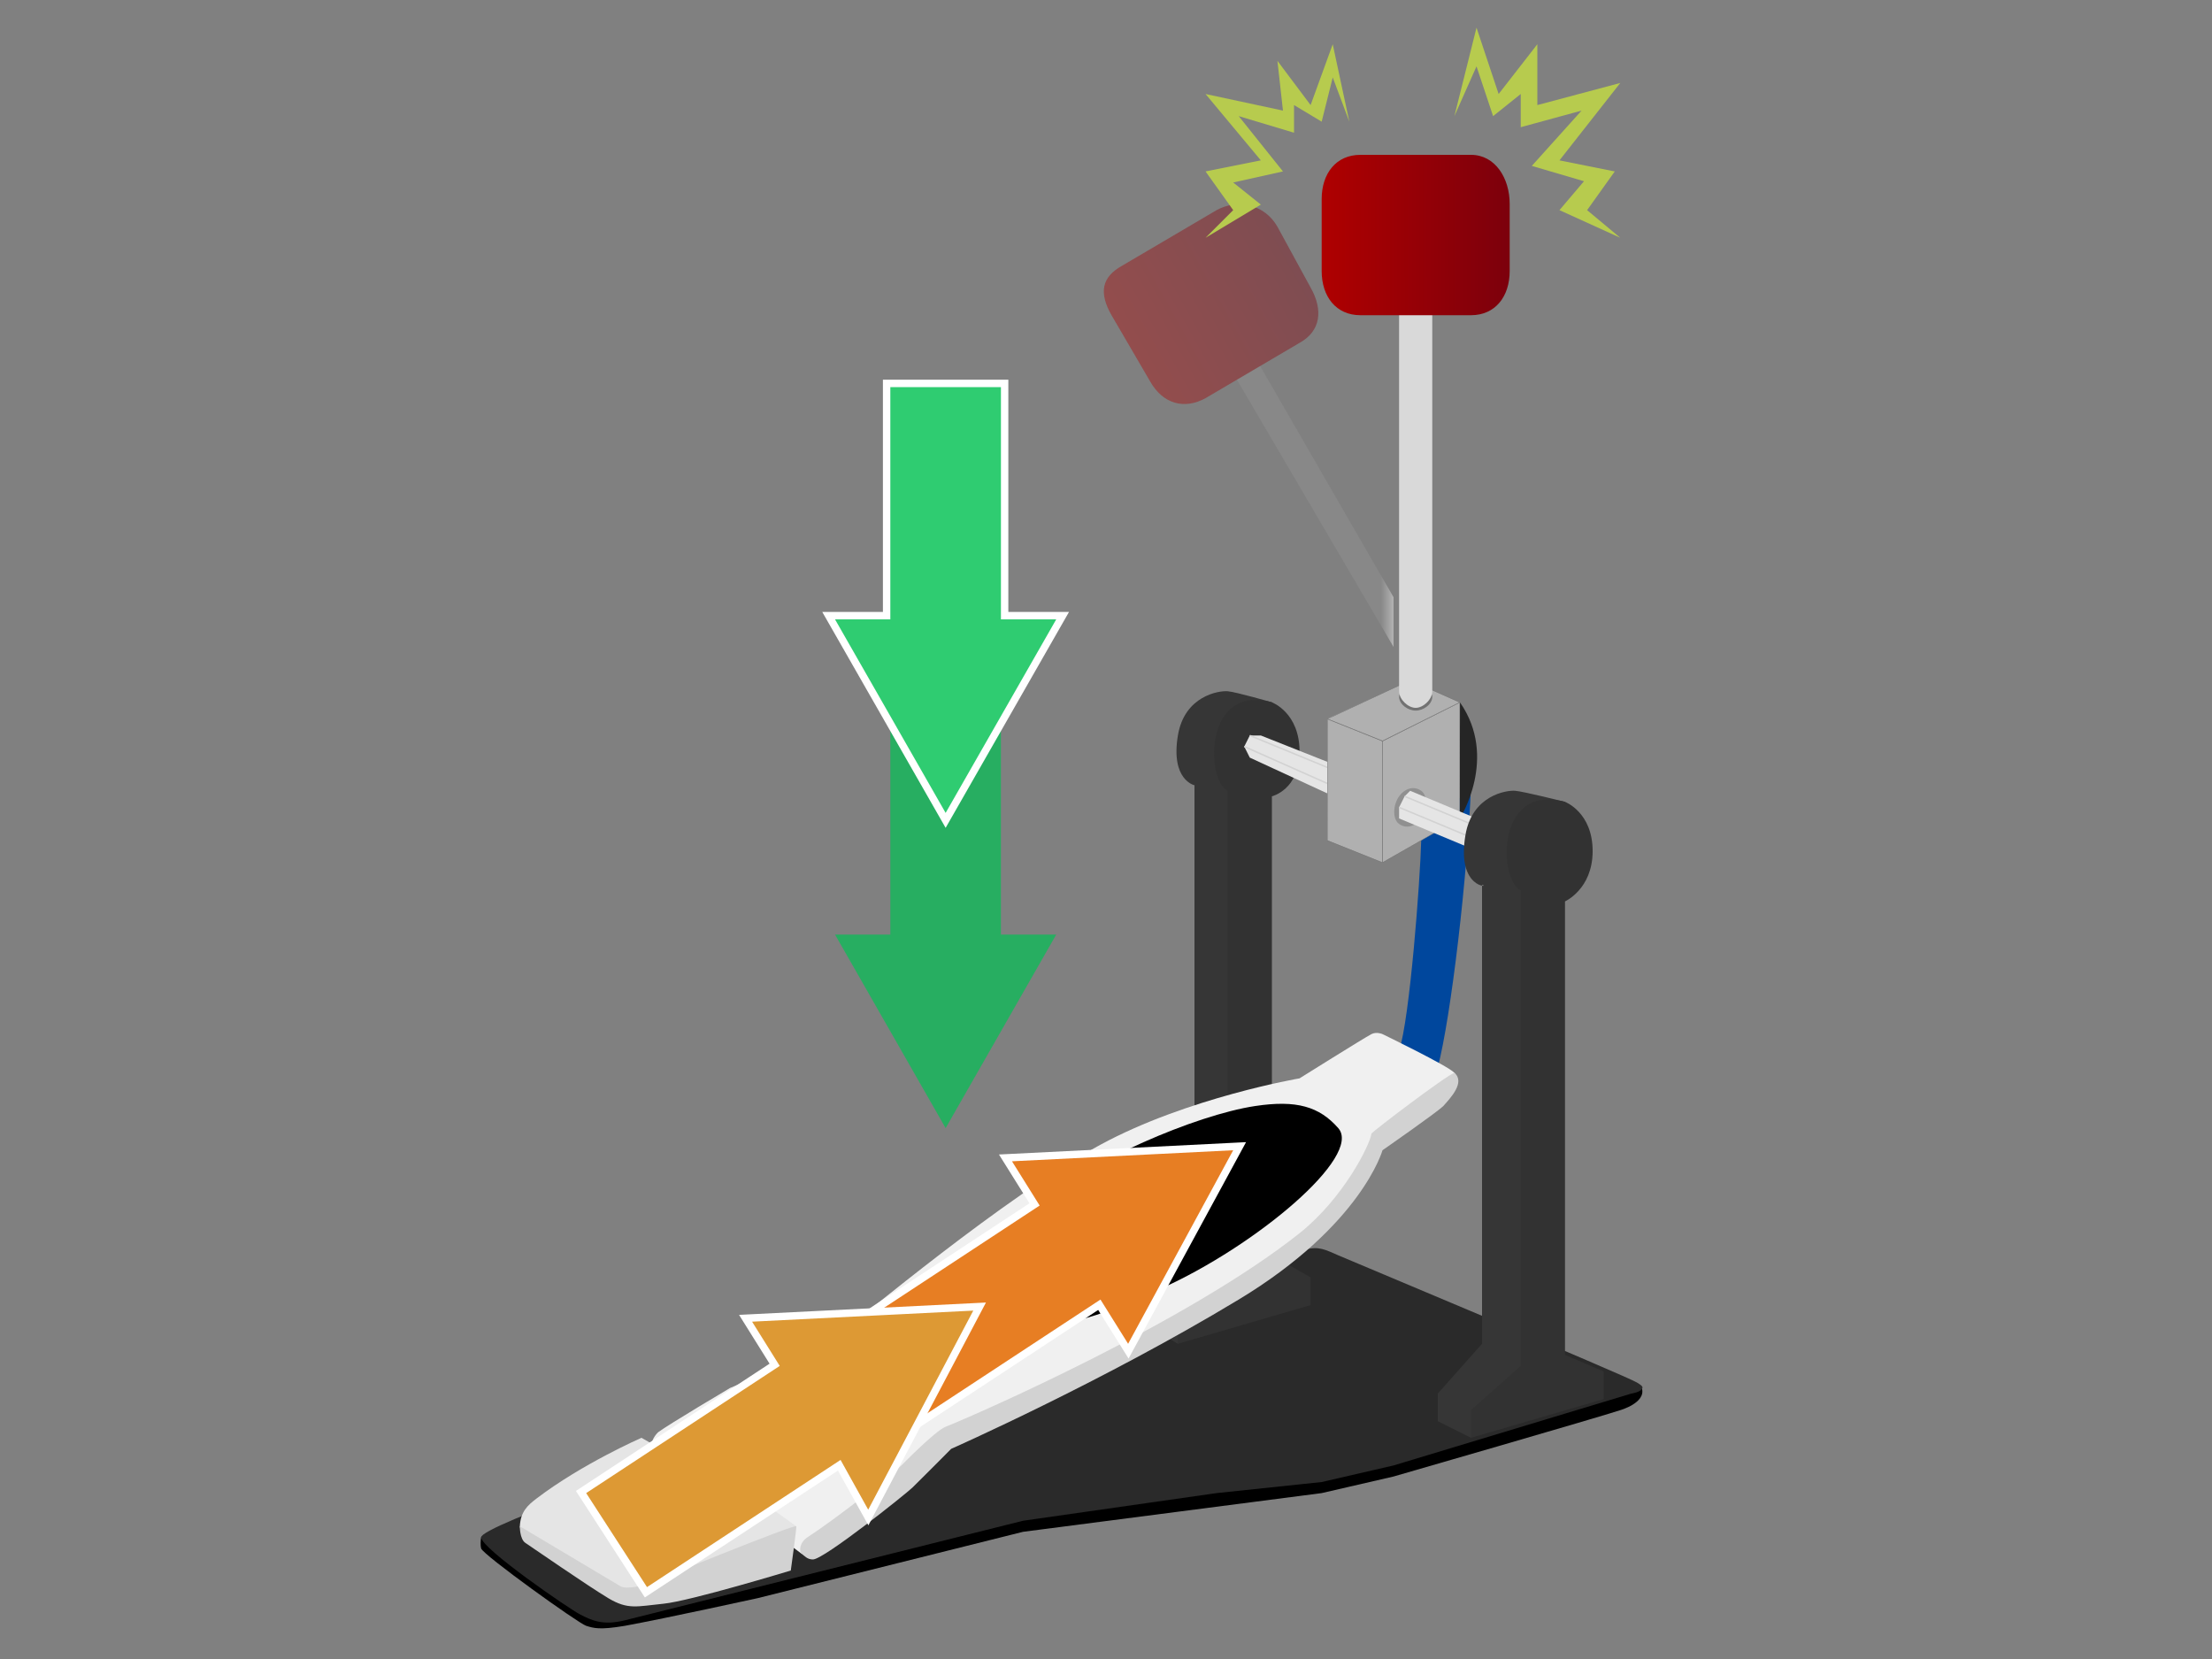 <?xml version="1.0" encoding="utf-8"?>
<!-- Generator: Adobe Illustrator 16.0.0, SVG Export Plug-In . SVG Version: 6.00 Build 0)  -->
<!DOCTYPE svg PUBLIC "-//W3C//DTD SVG 1.1//EN" "http://www.w3.org/Graphics/SVG/1.1/DTD/svg11.dtd">
<svg version="1.1" xmlns="http://www.w3.org/2000/svg" xmlns:xlink="http://www.w3.org/1999/xlink" x="0px" y="0px" width="400px"
	 height="300px" viewBox="0 0 400 300" enable-background="new 0 0 400 300" xml:space="preserve">
<rect x="0" y="0" width="400" height="300" fill="#808080" stroke="none"/>
<path fill-rule="evenodd" clip-rule="evenodd" fill="#00479D" d="M257,152l9-10c-0.567,16.066-3.629,42.029-6,51l-7-3
	C254.93,184.29,256.809,159.23,257,152z"/>
<path fill-rule="evenodd" clip-rule="evenodd" d="M87,278c-0.104,0.561-0.134,1.539,0,2c0.348,1.19,17.662,13.597,19,14
	s2.333,0.788,7,0c7.62-1.403,24-5,24-5l48-12l54-7l13-3c0,0,37.399-10.79,41-12c-0.015,0.005,4.693-1.327,3.904-3.964
	C296.553,249.859,87.112,277.399,87,278z"/>
<path fill-rule="evenodd" clip-rule="evenodd" fill="#2A2A2A" d="M87,278c0,2,16,13,18,14s4,2,8,1c7.014-1.754,72-18,72-18l35-5
	l19-2l13-3l43-13c0,0,1.729-0.22,2-1c0.113-0.325-0.396-0.633-1-1c-2.054-1.251-51.658-21.992-54-23c-2.212-0.952-3.537-1.749-6-1
	C230.523,227.666,87,273.854,87,278z"/>
<polygon fill-rule="evenodd" clip-rule="evenodd" fill="#B0B0B0" points="129,260 144,268 139,273 122,264 "/>
<g>
	<path fill-rule="evenodd" clip-rule="evenodd" fill="#363636" d="M230,127c0,0-6.438-1.866-8-2c-1.561-0.134-7.806,0.803-9,8
		c-1.341,8.072,3,9,3,9v84l-8,8v6l5,3l11-11L230,127z"/>
	<path fill-rule="evenodd" clip-rule="evenodd" fill="#323232" d="M230,227v-83c0,0,4.955-1.176,5-8c0.047-7.138-5-9-5-9
		c-12.317-3.391-11.965,14.127-8,16v86l-9,8v6l24-7v-5L230,227z"/>
</g>
<polyline fill-rule="evenodd" clip-rule="evenodd" fill="#848484" points="140.416,269.593 140.419,270.481 138.16,272.481 
	136.545,271.302 "/>
<path fill-rule="evenodd" clip-rule="evenodd" fill="#F0F0F0" d="M129,260l15,8c0,0-2.662,1.975-4,3s-3.762,3.354-3,4
	c0.497,0.42,8,6,8,6l27-21l41-21c0,0,26.448-13.206,31-24c3.018-7.154,21.02-19.292,19-21c-1.026-1.204-13-7-13-7s-1.063-0.482-2,0
	c-1.279,0.658-13,8-13,8s-20.292,3.477-36,12c-17.501,9.497-43.481,31.457-47,34c-5.554,4.014-20,10-20,10s-11.113,6.593-13,8
	c-1.981,1.978-1,4-1,4l3,2L129,260z"/>
<path fill-rule="evenodd" clip-rule="evenodd" fill="#D2D2D2" d="M145,281c0.544,0.409,1,1,2,1c2,0,16.84-11.885,18-13s7-7,7-7
	s27.35-12.102,52-27c22.22-13.429,26-27,26-27s9.854-6.854,11-8c1.263-1.414,4.02-4.292,2-6c-1.429,0.434-14.961,10.704-15,11
	c-0.275,2.056-5.068,11.688-13,18c-20.177,16.056-58.611,32.87-64,35c-1.919,0.759-8,7-8,7c-2.03,1.902-11.646,9.521-17,13
	C144.583,278.921,144.431,280.582,145,281z"/>
<path fill-rule="evenodd" clip-rule="evenodd" fill="#E5E5E5" d="M94,276c-0.132,2.241,17.965,11.732,20,12c1.355,0.179,30-12,30-12
	l-7-5c0,0,1.795-0.54,3-1c0.509-0.193,0.319-0.772,0-1c-0.152-0.109-11.364-6.783-12-7c-0.636-0.218-0.912-0.268-2,0
	c-0.724,0.178-3,2-3,2l-7-4c0,0-10.786,4.723-19,11C95.387,272.232,94.157,273.342,94,276z"/>
<path fill-rule="evenodd" clip-rule="evenodd" fill="#D2D2D2" d="M94,276c0,0-0.029,2.306,1,3c1.181,0.797,11.419,7.859,15,10
	c3.58,2.141,5.182,1.481,10,1s23-6,23-6s1.078-7.761,1-8c-0.167-0.519-27.27,10.565-27.27,10.565s-3.493,0.965-4.552,0.268L94,276z"
	/>
<path fill-rule="evenodd" clip-rule="evenodd" d="M210,233c-10.18,4.576-17.33,7.455-24,6c-0.626-0.137-15.533-5.428,3-22
	c7.611-6.807,27.035-15.354,38-17c7.443-1.117,11.567,0.086,15,4C246.443,209.068,227.157,225.288,210,233z"/>
<g>
	<polygon fill-rule="evenodd" clip-rule="evenodd" fill="#E5E5E5" points="228,133 242.852,138.888 242.852,144.778 226,137 
		225,135 226,133 	"/>
	<line fill="none" stroke="#D2D2D2" stroke-width="0.268" stroke-miterlimit="10" x1="225" y1="135" x2="243" y2="143"/>
	<line fill="none" stroke="#D2D2D2" stroke-width="0.268" stroke-miterlimit="10" x1="226" y1="133" x2="243" y2="140"/>
</g>
<g>
	<path fill-rule="evenodd" clip-rule="evenodd" fill="#252525" d="M264,127c7,10,0,21,0,21V127z"/>
	<g>
		<polygon fill-rule="evenodd" clip-rule="evenodd" fill="#B0B0B0" points="250.026,134 264.012,127.024 263.974,148 
			250.026,155.954 		"/>
		<path fill="#666666" d="M263.946,127.086v20.882l-13.893,7.939v-21.875L263.946,127.086 M264,127l-14,7v22l14-8V127L264,127z"/>
	</g>
	<g>
		<polygon fill-rule="evenodd" clip-rule="evenodd" fill="#B0B0B0" points="240.01,151.976 240.026,130 249.99,134.025 
			249.974,155.961 		"/>
		<path fill="#666666" d="M240.054,130.079l9.893,3.957v21.885l-9.893-3.957V130.079 M240,130v22l10,4v-22L240,130L240,130z"/>
	</g>
	<g>
		<polygon fill-rule="evenodd" clip-rule="evenodd" fill="#B0B0B0" points="240.01,129.975 255.012,123.024 263.989,127.024 
			249.999,133.971 		"/>
		<path fill="#666666" d="M255.001,123.059l8.874,3.944l-13.877,6.938l-9.863-3.945L255.001,123.059 M255,123l-15,7l10,4l14-7
			L255,123L255,123z"/>
	</g>
</g>
<g>
	<path fill="#909090" d="M257,148c-1.082,1.499-2.738,1.911-4,1c-1.261-0.91-1.082-3.5,0-5c1.082-1.499,2.739-1.911,4-1
		C258.262,143.91,258.082,146.501,257,148z"/>
	<polygon fill-rule="evenodd" clip-rule="evenodd" fill="#E5E5E5" points="255,143 267,148 265,153 253,148 253,146 254,144 	"/>
	<line fill="none" stroke="#D2D2D2" stroke-width="0.267" stroke-miterlimit="10" x1="253" y1="146" x2="265" y2="151"/>
	<line fill="none" stroke="#D2D2D2" stroke-width="0.268" stroke-miterlimit="10" x1="254" y1="144" x2="266" y2="149"/>
</g>
<g>
	<path fill-rule="evenodd" clip-rule="evenodd" fill="#363636" d="M283,145c0,0-7.415-1.866-9-2c-1.583-0.133-7.789,0.809-9,8
		c-1.678,9.948,4.794,9.427,3,9v83l-8,9v5l6,3l10-10L283,145z"/>
	<path fill-rule="evenodd" clip-rule="evenodd" fill="#323232" d="M283,245v-82c0,0,4.954-2.2,5-9c0.047-7.114-5-9-5-9
		c-12.545-3.378-12.038,14.134-8,16v86l-9,8v5l24-7v-5L283,245z"/>
</g>
<g>
	<path fill="#727272" d="M253,126c0,1.381,1.618,2.5,3,2.5c1.38,0,3-1.119,3-2.5c0-1.38-1.62,0-3,0C254.618,126,253,124.62,253,126z
		"/>
	<path fill="#D9D9D9" d="M259,125c0,1.473-1.62,3-3,3l0,0c-1.381,0-3-1.527-3-3V50c0-1.473,1.619-2,3-2l0,0c1.38,0,3,0.527,3,2V125z
		"/>
	<linearGradient id="SVGID_1_" gradientUnits="userSpaceOnUse" x1="239" y1="42.5" x2="273" y2="42.5">
		<stop  offset="0" style="stop-color:#AF0000"/>
		<stop  offset="1" style="stop-color:#7C000C"/>
	</linearGradient>
	<path fill="url(#SVGID_1_)" d="M273,49c0,4.62-2.599,8-7,8h-20c-4.401,0-7-3.38-7-8V36c0-4.619,2.599-8,7-8h20
		c4.401,0,7,4.246,7,8.865V49z"/>
</g>
<g opacity="0.4">
	<linearGradient id="SVGID_2_" gradientUnits="userSpaceOnUse" x1="217.678" y1="85.941" x2="252" y2="85.941">
		<stop  offset="0.934" style="stop-color:#939393"/>
		<stop  offset="1" style="stop-color:#FFFFFF"/>
	</linearGradient>
	<path fill="url(#SVGID_2_)" d="M252,108v9l-34-58c-0.725-1.284,0-3.723,0-3.723c1.17-0.645,3.276-0.561,4,0.723L252,108z"/>
	
		<linearGradient id="SVGID_3_" gradientUnits="userSpaceOnUse" x1="155.709" y1="-51.096" x2="189.704" y2="-51.096" gradientTransform="matrix(0.873 -0.487 0.487 0.873 93.384 183.657)">
		<stop  offset="0" style="stop-color:#AF0000"/>
		<stop  offset="1" style="stop-color:#7C000C"/>
	</linearGradient>
	<path fill="url(#SVGID_3_)" d="M237,52c2.313,4.068,1.824,7.902-2,10l-17,10c-3.822,2.098-7.688,1.068-10-3l-7-12
		c-2.31-4.069-1.821-6.902,2-9l17-10c3.822-2.098,8.689-1.069,11,3L237,52z"/>
</g>
<polyline fill-rule="evenodd" clip-rule="evenodd" fill="#B7CB4E" points="293,43 282,38 286.436,32.773 277,30 286,20 275,23 
	275,17 270,21 267,12 263,21 267,5 271,17 278,8 278,19 293,15 282,29 292,31 287,38 "/>
<polyline fill-rule="evenodd" clip-rule="evenodd" fill="#B7CB4E" points="218,43 228,37 223,33 232,31 224,21 234,24 234,19 
	239,22 241,14 244,22 241,8 237,19 231,11 232,20 218,17 228,29 218,31 223,38 "/>
<polygon fill="#27AE61" points="181,169 181,127 161,127 161,169 151,169 171,204 191,169 "/>
<g>
	<polygon fill="#2FCC71" points="149.846,111.33 160.33,111.33 160.33,69.33 181.67,69.33 181.67,111.33 192.154,111.33 
		171,148.351 	"/>
	<path fill="#FFFFFF" d="M181,70v42h10l-20,35l-20-35h10V70H181 M182.34,68.66H181h-20h-1.34V70v40.66H151h-2.309l1.146,2.004l20,35
		L171,149.7l1.163-2.035l20-35l1.146-2.004H191h-8.66V70V68.66L182.34,68.66z"/>
</g>
<g>
	<polygon fill="#E77E23" points="152.072,240.805 187.081,217.799 181.822,209.385 224.163,207.269 204.041,244.335 198.794,235.94 
		163.803,258.935 	"/>
	<path fill="#FFFFFF" d="M223,208l-19,35l-5-8l-35,23l-11-17l35-23l-5-8L223,208 M225.325,206.536l-2.393,0.12l-40,2l-2.288,0.114
		l1.214,1.942l4.303,6.885l-33.9,22.278l-1.117,0.733l0.726,1.122l11,17l0.736,1.138l1.132-0.745l33.85-22.243l4.271,6.832
		l1.223,1.957l1.101-2.028l19-35L225.325,206.536L225.325,206.536z"/>
</g>
<g>
	<polygon fill="#DD9934" points="105.072,269.805 140.081,246.799 134.822,238.385 177.146,236.269 157.015,274.413 151.764,264.96 
		116.803,287.935 	"/>
	<path fill="#FFFFFF" d="M176,237l-19,36l-5-9l-35,23l-11-17l35-23l-5-8L176,237 M178.293,235.538l-2.36,0.118l-40,2l-2.288,0.114
		l1.214,1.942l4.303,6.885l-33.9,22.277l-1.117,0.734l0.726,1.122l11,17l0.736,1.138l1.132-0.744l33.789-22.204l4.296,7.732
		l1.207,2.172l1.16-2.197l19-36L178.293,235.538L178.293,235.538z"/>
</g>
</svg>
